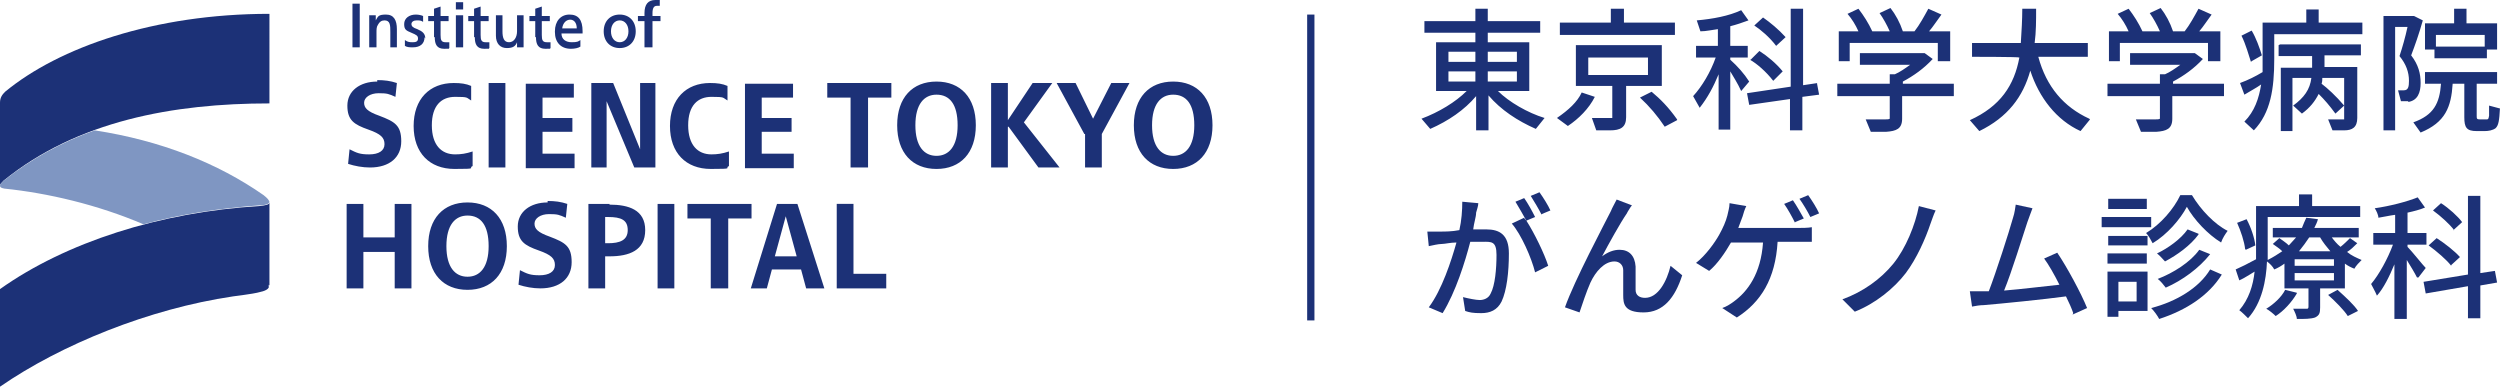 <?xml version="1.0" encoding="UTF-8"?>
<svg xmlns="http://www.w3.org/2000/svg" version="1.1" viewBox="0 0 343.3 53.1">
  <defs>
    <style>
      .cls-1 {
        fill: #1c3177;
      }

      .cls-2 {
        fill: #7f96c2;
      }

      .cls-3 {
        fill: #1c3177;
      }
    </style>
  </defs>
  <!-- Generator: Adobe Illustrator 28.7.1, SVG Export Plug-In . SVG Version: 1.2.0 Build 142)  -->
  <g>
    <g id="_レイヤー_1" data-name="レイヤー_1">
      <g>
        <path class="cls-1" d="M37,1.9C21.2,1.9,8.1,6.5.7,12.6c-.4.4-.7.8-.7,1.5v11.4c0-.2.2-.4.5-.7,10.1-8.2,23.3-10.6,36.5-10.6V1.9Z"/>
        <path class="cls-1" d="M37,39.2v-11.4c0,.3-.5.4-1.4.5C22,29.1,9,33.3,0,39.7v13.4c8.4-5.8,20.5-10.7,32-12.4.1,0,3-.4,3.3-.5s1.3-.2,1.6-.7c0-.1,0-.3,0-.4Z"/>
        <path class="cls-2" d="M37,27.8h0c0-.3-.3-.6-.8-1-6.3-4.4-14.1-7.5-23.2-8.9-4.5,1.6-8.7,3.9-12.5,6.9C.2,25.1,0,25.3,0,25.5s.1.3.6.4c5.9.6,12.8,2.2,19.1,4.9,5.1-1.4,10.5-2.2,15.9-2.6.8,0,1.4-.2,1.4-.5Z"/>
      </g>
      <path class="cls-1" d="M49.4,6.5h-1V.5h1v6ZM50.8,6.5h.9v-2c0-.5,0-.8.2-1.1.2-.4.5-.6.9-.6.8,0,.8.7.8,1.6v2.1h.9v-2.5c0-1.2-.4-2-1.5-2s-1.1.3-1.4.8h0c0-.2,0-.5,0-.7h-.9c0,.4,0,.9,0,1.3v3.1ZM58.4,5.3c0-.7-.4-1-1.1-1.3-.6-.2-.8-.4-.8-.7s.3-.5.7-.5.6,0,.9.2v-.8c-.2-.1-.6-.2-1-.2-.9,0-1.6.5-1.6,1.3s.3.9,1,1.2c.7.3.9.4.9.8s-.3.5-.7.5-.7,0-1.1-.3v.8c.3.2.7.2,1.1.2,1,0,1.6-.5,1.6-1.4ZM59.7,5.1c0,1,.3,1.6,1.3,1.6s.5,0,.7-.1v-.8c-.2,0-.3,0-.5,0-.6,0-.7-.3-.7-1v-1.9h1.1v-.7h-1.1V.9l-.9.3v1h-.8v.7h.8v2.2ZM63.6.3h-1v1h1V.3ZM63.6,6.5V2.1h-1v4.4h1ZM65.2,5.1c0,1,.3,1.6,1.3,1.6s.5,0,.7-.1v-.8c-.2,0-.3,0-.5,0-.6,0-.7-.3-.7-1v-1.9h1.1v-.7h-1.1V.9l-.9.3v1h-.8v.7h.8v2.2ZM71,5.8h0c0,.3,0,.5,0,.7h.9c0-.4,0-.9,0-1.4v-3h-.9v2.2c0,.8-.4,1.5-1.1,1.5s-.9-.6-.9-1.5v-2.2h-.9v2.8c0,1.1.6,1.7,1.5,1.7s1.2-.3,1.4-.8ZM73.6,5.1c0,1,.3,1.6,1.3,1.6s.5,0,.7-.1v-.8c-.2,0-.3,0-.5,0-.6,0-.7-.3-.7-1v-1.9h1.1v-.7h-1.1V.9l-.9.3v1h-.8v.7h.8v2.2ZM76.2,4.3c0-1.4.8-2.3,2-2.3s1.8.7,1.8,2.3,0,.2,0,.3h-2.9c0,.8.6,1.2,1.4,1.2s.9-.1,1.2-.3v.9c-.3.2-.8.3-1.3.3-1.4,0-2.2-.9-2.2-2.3ZM77.2,3.9h2c0-.8-.4-1.2-.9-1.2s-1,.4-1.1,1.2ZM82.9,4.3c0-1.4.9-2.3,2.2-2.3s2.2.9,2.2,2.3-.9,2.3-2.2,2.3-2.2-.9-2.2-2.3ZM83.9,4.3c0,.9.5,1.5,1.2,1.5s1.2-.6,1.2-1.5-.5-1.5-1.2-1.5-1.2.6-1.2,1.5ZM88.7,6.5h.9v-3.6h1.1v-.7h-1.1v-.4c0-.7.2-1,.6-1s.3,0,.4,0V0c-.1,0-.3,0-.6,0-1,0-1.5.6-1.5,1.8v.4h-.9v.7h.9v3.6ZM51.8,11.2c-2.4,0-4.1,1.3-4.1,3.3s.9,2.6,2.9,3.3c1.7.6,2.2,1.1,2.2,2s-.8,1.4-2.1,1.4-1.7-.2-2.7-.7l-.2,2c.9.3,2,.5,3,.5,2.7,0,4.3-1.4,4.3-3.6s-.9-2.7-3-3.5c-1.7-.6-2.1-1.1-2.1-1.8s.8-1.3,2-1.3,1.4.1,2.3.5l.2-1.9c-.9-.3-1.7-.4-2.7-.4ZM62.5,21.2c-1.9,0-3.2-1.3-3.2-4s1.3-3.9,3.2-3.9,1.5.1,2.2.5v-2c-.7-.3-1.4-.4-2.4-.4-3.3,0-5.5,2.2-5.5,5.9s2.2,5.9,5.6,5.9,1.8-.1,2.5-.4v-2c-.9.3-1.6.4-2.4.4ZM67.1,11.4v11.6h2.3v-11.6h-2.3ZM78.9,23v-1.9h-4.4v-3h4.1v-1.9h-4.1v-2.8h4.3v-1.9h-6.6v11.6h6.7ZM87.9,20.5l-3.7-9.1h-3v11.6h2.1v-9.1c0,0,0,0,0,0l3.8,9.1h2.9v-11.6h-2.1v9.1c0,0,0,0,0,0ZM97.7,21.2c-1.9,0-3.2-1.3-3.2-4s1.3-3.9,3.2-3.9,1.5.1,2.2.5v-2c-.7-.3-1.4-.4-2.4-.4-3.3,0-5.5,2.2-5.5,5.9s2.2,5.9,5.6,5.9,1.8-.1,2.5-.4v-2c-.9.3-1.6.4-2.4.4ZM109,23v-1.9h-4.4v-3h4.1v-1.9h-4.1v-2.8h4.3v-1.9h-6.6v11.6h6.7ZM113.6,11.4v2h3.2s0,9.6,0,9.6h2.4v-9.6h3.2s0-2,0-2h-8.7ZM128.6,11.2c-3.3,0-5.4,2.2-5.4,6s2.1,6,5.4,6,5.4-2.2,5.4-6-2.1-6-5.4-6ZM128.6,13c1.8,0,2.9,1.3,2.9,4.2s-1.2,4.2-2.9,4.2-2.9-1.3-2.9-4.2,1.2-4.2,2.9-4.2ZM138.5,17.4l4.1,5.6h2.9l-4.9-6.2,3.9-5.4h-2.7l-3.4,5.1h0v-5.1h-2.3v11.6h2.3v-5.6h0ZM149,18.4v4.6h2.3v-4.6l3.8-7h-2.5l-2.5,4.9h0l-2.4-4.9h-2.6l3.8,7ZM161.1,11.2c-3.3,0-5.4,2.2-5.4,6s2.1,6,5.4,6,5.4-2.2,5.4-6-2.1-6-5.4-6ZM161.1,13c1.8,0,2.9,1.3,2.9,4.2s-1.2,4.2-2.9,4.2-2.9-1.3-2.9-4.2,1.2-4.2,2.9-4.2ZM47.6,28v11.6h2.3v-5h4.3v5h2.3v-11.6h-2.3v4.6h-4.3v-4.6h-2.3ZM64.2,27.8c-3.3,0-5.4,2.2-5.4,6s2.1,6,5.4,6,5.4-2.2,5.4-6-2.1-6-5.4-6ZM64.2,29.6c1.8,0,2.9,1.3,2.9,4.2s-1.2,4.2-2.9,4.2-2.9-1.3-2.9-4.2,1.2-4.2,2.9-4.2ZM75.2,27.8c-2.4,0-4.1,1.3-4.1,3.3s.9,2.6,2.9,3.3c1.7.6,2.2,1.1,2.2,2s-.8,1.4-2.1,1.4-1.7-.2-2.7-.7l-.2,2c.9.3,2,.5,3,.5,2.7,0,4.3-1.4,4.3-3.6s-.9-2.7-3-3.5c-1.7-.6-2.1-1.1-2.1-1.8s.8-1.3,2-1.3,1.4.1,2.3.5l.2-1.9c-.9-.3-1.7-.4-2.7-.4ZM83.7,28h-2.9v11.6h2.3v-4.4h.6c2.7,0,4.9-.8,4.9-3.6s-2.3-3.5-4.9-3.5ZM83.5,33.4h-.4v-3.6h.4c1.8,0,2.7.4,2.7,1.8s-1.1,1.8-2.7,1.8ZM90.3,28v11.6h2.3v-11.6h-2.3ZM94.4,28v2h3.2s0,9.6,0,9.6h2.4v-9.6h3.2s0-2,0-2h-8.7ZM102.9,39.6h2.4l.7-2.6h4l.7,2.6h2.5l-3.7-11.6h-2.8l-3.6,11.6ZM107.9,29.7l1.5,5.5h-3l1.5-5.5h0ZM114.9,28v11.6h6.8v-2h-4.5v-9.6h-2.3Z"/>
      <path class="cls-1" d="M210,12.5v-6.7h-5.7v-1.3h7.2v-1.6h-7.2v-1.7h-1.7v1.7h-7v1.6h7v1.3h-5.4v6.7h4.2c-1.5,1.5-3.8,2.9-6.2,3.8l1.2,1.4c2.5-1.1,4.7-2.6,6.3-4.5v4.7h1.7v-4.8c1.7,2,4,3.5,6.5,4.6l1.2-1.5c-2.3-.7-4.9-2.2-6.4-3.7h4.4ZM202.6,11.2h-3.7v-1.4h3.7v1.4ZM202.6,8.5h-3.7v-1.4h3.7v1.4ZM204.3,7.1h4v1.4h-4v-1.4ZM204.3,11.2v-1.4h4v1.4h-4ZM219,13.3c-.8,1.6-2.2,3-3.7,4l-1.5-1.1c1.6-1.1,2.8-2.2,3.4-3.5l1.8.6ZM230.1,4.8h-15.9v-1.7h7v-1.9h1.8v1.9h7v1.7ZM228.1,6.2h-11.7v5.6h5v4c0,.3,0,.4,0,.4,0,0-.2,0-1,0s-1.5,0-1.8,0l.6,1.7c.8,0,1.4,0,1.9,0,1.4,0,2.2-.4,2.2-1.8v-4.3h4.9v-5.6ZM226.3,10.3h-8.2v-2.4h8.2v2.4ZM230.3,16.5l-1.7.9c-1-1.5-2.1-2.8-3.4-4l1.6-.8c1.2,1,2.3,2.1,3.5,3.8ZM240.2,11.2l-1.1,1.3c-.5-1.1-1.1-2-1.5-2.7v8h-1.6v-7.6c-.7,1.7-1.5,3.2-2.6,4.6l-.9-1.6c1.2-1.3,2.4-3.3,3.1-5.3h-2.7v-1.6h3v-2.3c-.8.1-1.6.3-2.4.3l-.5-1.5c2.2-.2,4.4-.6,6.1-1.4l1,1.4c-.8.3-1.7.6-2.5.8v2.7h2.4v1.6h-2.4v.3c1,.9,1.9,1.9,2.6,3ZM249.5,11.4l.3,1.6-2.3.3v4.6h-1.7v-4.3l-5.6.8-.3-1.6,6-.9V1.2h1.7v10.5l2-.3ZM240.4,8.2l1.2-1.2c1.1.7,2.3,1.7,3.2,2.8l-1.3,1.3c-1-1.3-2.3-2.4-3.2-2.9ZM240.9,3.5l1.2-1.1c1,.7,2.1,1.6,3.1,2.7l-1.3,1.2c-.9-1.2-2.1-2.2-3-2.8ZM261.2,11.5h7.1v1.7h-7.1v3.1c0,1.4-.8,1.7-2.2,1.8-.6,0-1.3,0-2.1,0l-.7-1.7c.9,0,1.7,0,2.3,0s.9,0,1-.1c0,0,0-.2,0-.4v-2.7h-7.2v-1.7h7.2v-1.3h.7c.7-.3,1.4-.8,2.1-1.3h-6.9v-1.6h8.9c0,0,1.1.8,1.1.8-1.2,1.3-2.6,2.3-4.1,3.1v.3ZM254.2,8.4h-1.7v-4.1h2.7c-.4-.9-.9-1.7-1.5-2.4l1.5-.7c.7.9,1.4,2,1.9,3.1h2.4c-.4-.9-.9-1.8-1.4-2.5l1.5-.7c.7.9,1.3,2,1.7,3.2h1.6c.7-.9,1.3-2,1.9-3.1l1.8.8c-.6.8-1.1,1.6-1.7,2.3h2.9v4.1h-1.7v-2.5h-12.1v2.5ZM287,16.4l-1.3,1.6c-3.3-1.5-5.7-4.6-6.9-8.3-1,3.6-3.1,6.4-7,8.3l-1.3-1.5c4.2-1.9,6.1-4.8,6.8-8.6h0c0-.1-6.5-.1-6.5-.1v-1.9h6.7c.1-1.6.2-3.2.2-4.7h1.9c0,1.6,0,3.2-.2,4.7h7.3v1.9h-6.8c1.1,4.1,3.5,6.9,7,8.5ZM298.3,11.5h7.1v1.7h-7.1v3.1c0,1.4-.8,1.7-2.2,1.8-.6,0-1.3,0-2.1,0l-.7-1.7c.9,0,1.7,0,2.3,0s.9,0,1-.1c0,0,0-.2,0-.4v-2.7h-7.2v-1.7h7.2v-1.3h.7c.7-.3,1.4-.8,2.1-1.3h-6.9v-1.6h8.9c0,0,1.1.8,1.1.8-1.2,1.3-2.6,2.3-4.1,3.1v.3ZM291.3,8.4h-1.7v-4.1h2.7c-.4-.9-.9-1.7-1.5-2.4l1.5-.7c.7.9,1.4,2,1.9,3.1h2.4c-.4-.9-.9-1.8-1.4-2.5l1.5-.7c.7.9,1.3,2,1.7,3.2h1.6c.7-.9,1.3-2,1.9-3.1l1.8.8c-.6.8-1.1,1.6-1.7,2.3h2.9v4.1h-1.7v-2.5h-12.1v2.5ZM318.4,3.1h6v1.6h-12.1v3.4c0,4.1-.5,7.4-2.8,9.8l-1.3-1.2c1.4-1.4,2-3.2,2.3-5.1-.7.5-1.5.9-2.3,1.4l-.6-1.6c1.1-.4,2.1-.9,3.1-1.5,0-.4,0-.9,0-1.3V3.1h6v-1.8h1.7v1.8ZM309.1,8.5c-.3-.9-.7-2.4-1.3-3.6l1.4-.7c.6,1,1.1,2.4,1.4,3.4l-1.4.8ZM313.1,6.1h11.1v1.5h-5v1.6h4.5v7c0,1.3-.7,1.7-1.8,1.7-.4,0-.9,0-1.6,0l-.6-1.5c.4,0,.9,0,1.3,0,.7,0,.9,0,.9,0,0,0,0-.2,0-.4v-5.3h-3c0,.3,0,.5-.1.8.8.6,2,1.7,3.1,3l-1.2,1.1c-.8-1.1-1.5-1.9-2.3-2.7-.5,1-1.2,1.9-2.3,2.7l-1.2-1.1c1.5-1.1,2.3-2.2,2.5-3.8h-2.6v7.3h-1.6v-8.7h4.3v-1.6h-4.6v-1.5ZM330.7,13.9c-.3,0-.6,0-1,0l-.4-1.5h.5s.3,0,.3,0c.6,0,.7-.5.7-1.3,0-1.2-.4-2.3-1.3-3.4.4-1.2.8-2.6,1.1-4h-1.7v14.2h-1.6V2.2h4.2c0,0,1.2.6,1.2.6-.5,1.8-1.1,3.5-1.6,4.8,1,1.3,1.3,2.5,1.3,3.8s-.4,2.4-1.7,2.6ZM343.3,14.8c-.1,1.8-.2,2.4-.6,2.8-.4.3-1,.4-1.5.4h-1.1c-1.4,0-1.7-.5-1.7-1.9v-4.6h-1.6c-.2,3.2-1,5.3-4.4,6.7l-1-1.4c2.8-1,3.6-2.6,3.8-5.3h-2.2v-1.6h9.9v1.6h-2.8v4.4c0,.4,0,.5.5.5h.7c.4,0,.4,0,.5-.5,0-.4,0-.9,0-1.4l1.5.4ZM334.3,8h7.2v-1.2h1.4v-3.6h-4.2v-2h-1.7v2h-4v3.6h1.3v1.2ZM334.5,4.8h6.7v1.6h-6.7v-1.6Z"/>
      <g>
        <line class="cls-1" x1="180" y1="2" x2="180" y2="44"/>
        <rect class="cls-3" x="179.5" y="2" width="1" height="42"/>
      </g>
      <g>
        <path class="cls-3" d="M203,27.9c0,.4-.2.9-.3,1.3,0,.6-.3,1.4-.4,2.3.7,0,1.4,0,1.8,0,1.8,0,3.1.7,3.1,3.3s-.3,5.1-1,6.6c-.6,1.2-1.6,1.6-2.8,1.6s-1.6-.1-2.2-.3l-.3-1.9c.8.2,1.8.4,2.3.4s1.2-.2,1.5-.9c.6-1.1.8-3.4.8-5.3s-.7-1.8-1.9-1.8-1,0-1.7,0c-.7,2.7-2,6.9-3.8,9.8l-1.9-.8c1.8-2.4,3.1-6.4,3.8-8.9-.8,0-1.6.2-2,.2-.5,0-1.3.2-1.8.3l-.2-2c.6,0,1.1,0,1.8,0,.6,0,1.6,0,2.6-.2.3-1.3.4-2.7.4-3.9l2.2.2ZM209.6,30.3c1.1,1.7,2.5,4.6,3,6.2l-1.8.9c-.5-2-1.9-5.2-3.2-6.7l1.7-.8c0,.1.2.3.3.4-.4-.7-1-1.8-1.5-2.6l1.2-.5c.5.7,1.1,1.8,1.5,2.6l-1.2.5ZM211.7,29.5c-.4-.8-1-1.8-1.5-2.6l1.2-.5c.5.7,1.2,1.8,1.5,2.5l-1.2.5Z"/>
        <path class="cls-3" d="M223.4,29.3c-.9,1.3-2.5,4.2-3.4,5.9.8-.6,1.6-.9,2.4-.9,1.3,0,2.1.8,2.2,2.3,0,1,0,2.4,0,3.2,0,.8.6,1.1,1.3,1.1,1.8,0,3-2.3,3.5-4.4l1.6,1.3c-1,3.1-2.6,5.1-5.3,5.1s-2.8-1.2-2.8-2.4c0-1,0-2.5,0-3.4,0-.7-.5-1.2-1.2-1.2-1.4,0-2.6,1.4-3.3,2.9-.5,1.1-1.2,3.2-1.5,4.1l-2-.7c1.3-3.7,5.4-11.4,6.3-13.2.2-.5.5-1,.8-1.6l2.1.8c-.2.2-.4.6-.6.9Z"/>
        <path class="cls-3" d="M247,31.3c.5,0,1.2,0,1.8-.1v2c-.6,0-1.4,0-1.8,0h-2.9c-.3,5.1-2.3,8.3-5.6,10.4l-2-1.3c.6-.2,1.2-.6,1.6-.9,1.9-1.4,3.7-3.8,4-8.1h-4.4c-.8,1.4-1.9,3-3,3.9l-1.8-1.1c1.3-1,2.6-2.8,3.2-3.9.5-.9.9-1.8,1.1-2.6.1-.5.3-1.1.3-1.7l2.3.4c-.2.4-.4,1-.5,1.4-.2.5-.4,1.1-.6,1.6h8.4ZM246.5,30.6c-.4-.8-1-1.9-1.5-2.6l1.2-.5c.5.7,1.1,1.8,1.5,2.5l-1.2.5ZM248.6,29.8c-.4-.8-1-1.8-1.5-2.5l1.2-.5c.5.7,1.2,1.8,1.5,2.5l-1.2.5Z"/>
        <path class="cls-3" d="M265.1,30.7c-.7,2.1-1.9,4.8-3.4,6.8-1.6,2.1-4.2,4.2-7,5.3l-1.7-1.7c2.8-1,5.3-2.8,7-4.9,1.7-2.1,3-5.3,3.5-7.9l2.3.6c-.3.6-.5,1.3-.7,1.8Z"/>
        <path class="cls-3" d="M284.7,43c-.2-.6-.6-1.5-1-2.3-2.9.4-8.9,1-11.3,1.2-.5,0-1.1.1-1.6.2l-.3-2.1c.6,0,1.3,0,1.8,0,.2,0,.5,0,.8,0,1-2.6,2.8-8.2,3.3-10,.3-.9.3-1.4.4-1.9l2.3.5c-.2.5-.4,1.1-.7,1.9-.6,1.8-2.2,7-3.2,9.4,2.5-.2,5.6-.6,7.6-.8-.7-1.4-1.5-2.8-2.1-3.6l1.8-.8c1.3,1.9,3.3,5.6,4.1,7.6l-2,.9Z"/>
        <path class="cls-3" d="M295.4,31.2h-6.8v-1.4h6.8v1.4ZM294.9,42.7h-4v.8h-1.5v-6.2h5.5v5.4ZM294.9,33.7h-5.4v-1.3h5.4v1.3ZM289.4,34.8h5.4v1.4h-5.4v-1.4ZM294.8,28.7h-5.3v-1.4h5.3v1.4ZM290.9,38.7v2.7h2.5v-2.7h-2.5ZM301,26.8c1.2,2,3.1,4,4.9,4.9-.3.4-.7,1-.9,1.6-1.8-1.1-3.7-3.1-4.7-4.9-.9,1.7-2.7,3.8-4.7,5-.2-.4-.6-1.1-.9-1.4,2-1.2,3.8-3.3,4.7-5.2h1.6ZM305.1,37.7c-1.8,2.9-4.9,4.9-8.6,6.1-.2-.4-.7-1.1-1.1-1.5,3.5-.9,6.6-2.8,8.1-5.3l1.6.7ZM301.9,32.2c-1.1,1.5-2.9,2.8-4.6,3.7-.3-.3-.7-.8-1.1-1.1,1.5-.7,3.3-2,4.2-3.3l1.5.6ZM303.5,34.9c-1.5,1.9-3.8,3.6-6.1,4.6-.3-.4-.7-.9-1.1-1.2,2.1-.8,4.5-2.3,5.7-4l1.5.6Z"/>
        <path class="cls-3" d="M323.7,33.4c-.4.4-.9.9-1.4,1.2.6.5,1.3.8,2,1.1-.3.3-.8.8-1,1.2-.5-.2-.9-.4-1.3-.7v3.4h-3.4v2.6c0,.8-.1,1.1-.7,1.4-.6.2-1.4.2-2.5.2,0-.4-.3-1-.5-1.4.8,0,1.6,0,1.8,0,.2,0,.3,0,.3-.3v-2.5h-3.3v-3.4c-.4.3-.9.6-1.4.8-.2-.4-.6-.8-1-1.1-.1,2.6-.7,5.7-2.6,7.8-.3-.3-.9-.9-1.2-1.1,1.3-1.5,1.9-3.4,2.1-5.3-.7.4-1.4.9-2.1,1.2l-.5-1.5c.7-.3,1.7-.8,2.8-1.4,0-.5,0-.9,0-1.4v-5.9h5.9v-1.6h1.8v1.6h6.6v1.5h-12.7v4.4c0,.5,0,1,0,1.5.8-.4,1.4-.8,2-1.2-.4-.4-.9-.7-1.3-1l.9-.8c.4.3.9.6,1.3,1,.4-.4.7-.8,1-1.1h-3.2v-1.3h4c.2-.5.4-1,.6-1.4l1.6.2c-.1.4-.3.8-.5,1.2h6.1v1.3h-3.7c.3.4.7.9,1.2,1.3.5-.4,1-.9,1.3-1.2l1,.7ZM308.3,34.2c-.1-1-.6-2.5-1.1-3.6l1.3-.5c.6,1.1,1.1,2.6,1.2,3.6l-1.3.6ZM315.4,40.3c-.7,1.2-1.8,2.4-2.9,3.1-.3-.3-.9-.8-1.3-1,1-.6,2.1-1.6,2.6-2.6l1.6.4ZM320.5,35.6h-5.4v.9h5.4v-.9ZM320.5,37.5h-5.4v1h5.4v-1ZM317.1,32.6c-.4.6-.9,1.3-1.4,1.9h4.3c-.5-.6-1-1.2-1.4-1.9h-1.5ZM321.1,39.9c1,.9,2.2,2,2.7,2.8l-1.4.7c-.5-.8-1.7-2-2.7-2.9l1.3-.7Z"/>
        <path class="cls-3" d="M331.9,38.1c-.3-.6-.9-1.6-1.4-2.4v8.1h-1.7v-7.5c-.7,1.7-1.5,3.3-2.4,4.3-.2-.5-.6-1.2-.8-1.6,1.1-1.3,2.3-3.5,3-5.4h-2.7v-1.6h3v-2.5c-.8.1-1.6.3-2.3.4,0-.4-.3-1-.5-1.3,2.1-.3,4.4-.9,5.9-1.5l1,1.4c-.7.3-1.5.5-2.4.7v2.8h2.6v1.6h-2.6v.3c.6.6,2.1,2.5,2.5,2.9l-1,1.3ZM340.6,39v4.7h-1.7v-4.4l-5.8,1-.3-1.6,6.1-1v-10.8h1.7v10.6l2-.3.3,1.6-2.3.4ZM336.6,36.5c-.6-.8-2-2-3.1-2.8l1.1-1c1.1.7,2.5,1.8,3.2,2.6l-1.2,1.1ZM337,31.6c-.6-.8-1.8-1.9-2.9-2.7l1.1-1c1.1.7,2.3,1.8,2.9,2.6l-1.2,1.1Z"/>
      </g>
    </g>
  </g>
</svg>